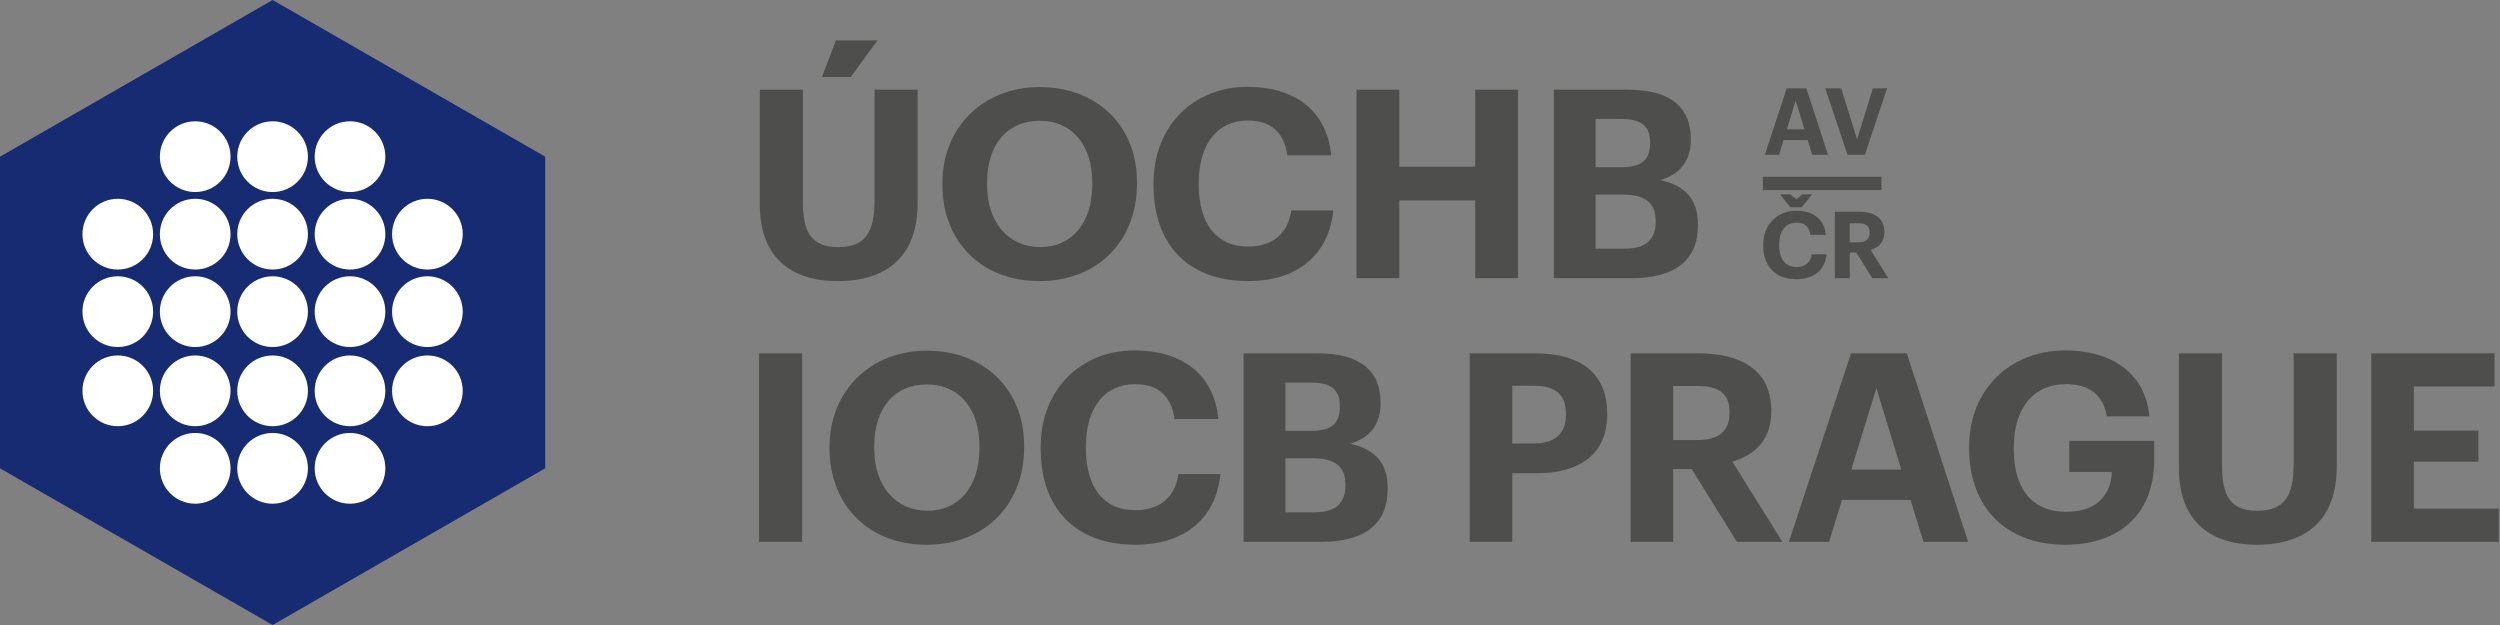 <svg width="200" height="50" viewBox="0 0 200 50" fill="none" xmlns="http://www.w3.org/2000/svg">
<rect x="0" y="0" width="200" height="50" fill="#808080" stroke="none"/>
<path fill-rule="evenodd" clip-rule="evenodd" d="M0 12.534L21.808 0L43.617 12.534V37.466L21.808 50L0 37.466V12.534Z" fill="#172B72"/>
<path fill-rule="evenodd" clip-rule="evenodd" d="M21.808 27.763C23.369 27.763 24.634 26.496 24.634 24.933C24.634 23.369 23.369 22.102 21.808 22.102C20.246 22.102 18.98 23.369 18.98 24.933C18.98 26.496 20.246 27.763 21.808 27.763Z" fill="white"/>
<path fill-rule="evenodd" clip-rule="evenodd" d="M28.001 27.763C29.562 27.763 30.828 26.496 30.828 24.933C30.828 23.369 29.562 22.102 28.001 22.102C26.439 22.102 25.174 23.369 25.174 24.933C25.174 26.496 26.439 27.763 28.001 27.763Z" fill="white"/>
<path fill-rule="evenodd" clip-rule="evenodd" d="M15.616 27.763C17.177 27.763 18.443 26.496 18.443 24.933C18.443 23.369 17.177 22.102 15.616 22.102C14.055 22.102 12.789 23.369 12.789 24.933C12.789 26.496 14.055 27.763 15.616 27.763Z" fill="white"/>
<path fill-rule="evenodd" clip-rule="evenodd" d="M21.808 34.097C23.369 34.097 24.634 32.83 24.634 31.267C24.634 29.704 23.369 28.437 21.808 28.437C20.246 28.437 18.98 29.704 18.98 31.267C18.98 32.83 20.246 34.097 21.808 34.097Z" fill="white"/>
<path fill-rule="evenodd" clip-rule="evenodd" d="M28.001 34.097C29.562 34.097 30.828 32.83 30.828 31.267C30.828 29.704 29.562 28.437 28.001 28.437C26.439 28.437 25.174 29.704 25.174 31.267C25.174 32.83 26.439 34.097 28.001 34.097Z" fill="white"/>
<path fill-rule="evenodd" clip-rule="evenodd" d="M15.616 34.097C17.177 34.097 18.443 32.83 18.443 31.267C18.443 29.704 17.177 28.437 15.616 28.437C14.055 28.437 12.789 29.704 12.789 31.267C12.789 32.83 14.055 34.097 15.616 34.097Z" fill="white"/>
<path fill-rule="evenodd" clip-rule="evenodd" d="M9.423 21.563C10.984 21.563 12.25 20.296 12.25 18.733C12.25 17.17 10.984 15.903 9.423 15.903C7.861 15.903 6.596 17.17 6.596 18.733C6.596 20.296 7.861 21.563 9.423 21.563Z" fill="white"/>
<path fill-rule="evenodd" clip-rule="evenodd" d="M9.423 27.763C10.984 27.763 12.25 26.496 12.25 24.933C12.25 23.369 10.984 22.102 9.423 22.102C7.861 22.102 6.596 23.369 6.596 24.933C6.596 26.496 7.861 27.763 9.423 27.763Z" fill="white"/>
<path fill-rule="evenodd" clip-rule="evenodd" d="M9.423 34.097C10.984 34.097 12.25 32.83 12.25 31.267C12.25 29.704 10.984 28.437 9.423 28.437C7.861 28.437 6.596 29.704 6.596 31.267C6.596 32.83 7.861 34.097 9.423 34.097Z" fill="white"/>
<path fill-rule="evenodd" clip-rule="evenodd" d="M34.192 21.563C35.754 21.563 37.019 20.296 37.019 18.733C37.019 17.17 35.754 15.903 34.192 15.903C32.631 15.903 31.365 17.17 31.365 18.733C31.365 20.296 32.631 21.563 34.192 21.563Z" fill="white"/>
<path fill-rule="evenodd" clip-rule="evenodd" d="M34.192 27.763C35.754 27.763 37.019 26.496 37.019 24.933C37.019 23.369 35.754 22.102 34.192 22.102C32.631 22.102 31.365 23.369 31.365 24.933C31.365 26.496 32.631 27.763 34.192 27.763Z" fill="white"/>
<path fill-rule="evenodd" clip-rule="evenodd" d="M34.192 34.097C35.754 34.097 37.019 32.83 37.019 31.267C37.019 29.704 35.754 28.437 34.192 28.437C32.631 28.437 31.365 29.704 31.365 31.267C31.365 32.83 32.631 34.097 34.192 34.097Z" fill="white"/>
<path fill-rule="evenodd" clip-rule="evenodd" d="M21.808 40.297C23.369 40.297 24.634 39.029 24.634 37.466C24.634 35.903 23.369 34.636 21.808 34.636C20.246 34.636 18.98 35.903 18.98 37.466C18.98 39.029 20.246 40.297 21.808 40.297Z" fill="white"/>
<path fill-rule="evenodd" clip-rule="evenodd" d="M28.001 40.297C29.562 40.297 30.828 39.029 30.828 37.466C30.828 35.903 29.562 34.636 28.001 34.636C26.439 34.636 25.174 35.903 25.174 37.466C25.174 39.029 26.439 40.297 28.001 40.297Z" fill="white"/>
<path fill-rule="evenodd" clip-rule="evenodd" d="M15.616 40.297C17.177 40.297 18.443 39.029 18.443 37.466C18.443 35.903 17.177 34.636 15.616 34.636C14.055 34.636 12.789 35.903 12.789 37.466C12.789 39.029 14.055 40.297 15.616 40.297Z" fill="white"/>
<path fill-rule="evenodd" clip-rule="evenodd" d="M21.808 21.563C23.369 21.563 24.634 20.296 24.634 18.733C24.634 17.17 23.369 15.903 21.808 15.903C20.246 15.903 18.98 17.17 18.98 18.733C18.98 20.296 20.246 21.563 21.808 21.563Z" fill="white"/>
<path fill-rule="evenodd" clip-rule="evenodd" d="M28.001 21.563C29.562 21.563 30.828 20.296 30.828 18.733C30.828 17.17 29.562 15.903 28.001 15.903C26.439 15.903 25.174 17.17 25.174 18.733C25.174 20.296 26.439 21.563 28.001 21.563Z" fill="white"/>
<path fill-rule="evenodd" clip-rule="evenodd" d="M15.616 21.563C17.177 21.563 18.443 20.296 18.443 18.733C18.443 17.17 17.177 15.903 15.616 15.903C14.055 15.903 12.789 17.17 12.789 18.733C12.789 20.296 14.055 21.563 15.616 21.563Z" fill="white"/>
<path fill-rule="evenodd" clip-rule="evenodd" d="M21.808 15.364C23.369 15.364 24.634 14.097 24.634 12.534C24.634 10.971 23.369 9.703 21.808 9.703C20.246 9.703 18.98 10.971 18.98 12.534C18.98 14.097 20.246 15.364 21.808 15.364Z" fill="white"/>
<path fill-rule="evenodd" clip-rule="evenodd" d="M28.001 15.364C29.562 15.364 30.828 14.097 30.828 12.534C30.828 10.971 29.562 9.703 28.001 9.703C26.439 9.703 25.174 10.971 25.174 12.534C25.174 14.097 26.439 15.364 28.001 15.364Z" fill="white"/>
<path fill-rule="evenodd" clip-rule="evenodd" d="M15.616 15.364C17.177 15.364 18.443 14.097 18.443 12.534C18.443 10.971 17.177 9.703 15.616 9.703C14.055 9.703 12.789 10.971 12.789 12.534C12.789 14.097 14.055 15.364 15.616 15.364Z" fill="white"/>
<rect x="141.029" y="14.143" width="9.49" height="1.064" fill="#4E4E4D"/>
<path fill-rule="evenodd" clip-rule="evenodd" d="M65.755 6.162L66.876 3.23H70.196L68.06 6.162H65.755ZM67.024 22.487C63.048 22.487 60.785 20.378 60.785 16.37V7.175H64.232V16.16C64.232 18.669 64.972 19.766 67.045 19.766C69.075 19.766 69.963 18.796 69.963 16.033V7.175H73.411V16.244C73.411 20.357 71.106 22.487 67.024 22.487ZM83.217 19.766C85.776 19.766 87.383 17.805 87.383 14.768V14.599C87.383 11.667 85.818 9.663 83.175 9.663C80.552 9.663 78.966 11.583 78.966 14.62V14.789C78.966 17.868 80.743 19.766 83.217 19.766ZM83.153 22.487C78.416 22.487 75.392 19.218 75.392 14.81V14.641C75.392 10.149 78.691 6.964 83.175 6.964C87.722 6.964 90.957 10.022 90.957 14.557V14.725C90.957 19.218 87.87 22.487 83.153 22.487ZM99.875 22.487C94.927 22.487 92.283 19.45 92.283 14.81V14.641C92.283 10.064 95.498 6.943 99.791 6.943C103.428 6.943 106.135 8.714 106.495 12.426H102.984C102.73 10.613 101.715 9.642 99.812 9.642C97.422 9.642 95.899 11.498 95.899 14.62V14.789C95.899 17.91 97.338 19.724 99.833 19.724C101.715 19.724 103.026 18.775 103.301 16.834H106.664C106.283 20.568 103.597 22.487 99.875 22.487ZM108.518 22.255V7.175H111.944V13.333H118.014V7.175H121.44V22.255H118.014V16.033H111.944V22.255H108.518ZM124.31 22.255V7.175H130.252C133.551 7.175 135.264 8.524 135.264 11.098V11.182C135.264 12.764 134.503 13.924 132.811 14.409C134.778 14.81 135.836 15.928 135.836 17.952V18.037C135.836 20.8 134.017 22.255 130.527 22.255H124.31ZM127.651 19.893H129.999C131.69 19.893 132.452 19.134 132.452 17.762V17.678C132.452 16.286 131.69 15.569 129.829 15.569H127.651V19.893ZM127.651 13.376H129.702C131.352 13.376 132.008 12.785 132.008 11.435V11.351C132.008 10.085 131.289 9.516 129.681 9.516H127.651V13.376Z" fill="#4E4E4D"/>
<path fill-rule="evenodd" clip-rule="evenodd" d="M141.186 12.385L142.938 7.068H144.511L146.241 12.385H144.981L144.615 11.203H142.684L142.319 12.385H141.186ZM143.654 8.05L142.945 10.348H144.354L143.654 8.05ZM147.803 12.385L146.021 7.068H147.296L148.564 11.151L149.831 7.068H150.965L149.19 12.385H147.803Z" fill="#4E4E4D"/>
<path fill-rule="evenodd" clip-rule="evenodd" d="M143.219 16.581L142.414 15.548H143.189L143.704 15.934L144.211 15.548H144.971L144.136 16.581H143.219ZM143.733 22.337C141.989 22.337 141.057 21.266 141.057 19.63V19.571C141.057 17.957 142.19 16.856 143.704 16.856C144.986 16.856 145.94 17.481 146.067 18.79H144.829C144.74 18.15 144.382 17.808 143.711 17.808C142.868 17.808 142.332 18.463 142.332 19.563V19.623C142.332 20.723 142.839 21.363 143.718 21.363C144.382 21.363 144.844 21.028 144.941 20.344H146.127C145.993 21.66 145.046 22.337 143.733 22.337ZM146.785 22.255V16.938H148.694C149.954 16.938 150.752 17.451 150.752 18.552V18.582C150.752 19.385 150.282 19.808 149.656 19.994L151.065 22.255H149.782L148.507 20.203H147.985V22.255H146.785ZM147.985 19.385H148.664C149.268 19.385 149.574 19.132 149.574 18.619V18.589C149.574 18.046 149.245 17.86 148.664 17.86H147.985V19.385Z" fill="#4E4E4D"/>
<path fill-rule="evenodd" clip-rule="evenodd" d="M117.578 43.347V28.266H122.802C126.482 28.266 128.575 29.89 128.575 33.075V33.159C128.575 36.344 126.355 37.863 122.907 37.863H120.983V43.347H117.578ZM120.983 35.48H122.717C124.388 35.48 125.276 34.678 125.276 33.181V33.096C125.276 31.493 124.346 30.86 122.717 30.86H120.983V35.48ZM130.451 43.347V28.266H135.865C139.439 28.266 141.702 29.721 141.702 32.843V32.927C141.702 35.205 140.369 36.407 138.593 36.935L142.59 43.347H138.953L135.336 37.525H133.856V43.347H130.451ZM133.856 35.205H135.78C137.493 35.205 138.36 34.488 138.36 33.033V32.949C138.36 31.409 137.43 30.881 135.78 30.881H133.856V35.205ZM143.112 43.347L148.082 28.266H152.544L157.451 43.347H153.877L152.84 39.993H147.363L146.327 43.347H143.112ZM150.112 31.05L148.103 37.568H152.1L150.112 31.05ZM165.227 43.579C160.278 43.579 157.529 40.373 157.529 35.901V35.733C157.529 31.198 160.765 28.034 165.227 28.034C168.589 28.034 171.592 29.574 171.952 33.307H168.547C168.251 31.535 167.088 30.734 165.269 30.734C162.647 30.734 161.103 32.695 161.103 35.775V35.944C161.103 38.854 162.351 40.942 165.311 40.942C167.849 40.942 168.885 39.487 168.949 37.757H165.544V35.269H172.333V36.871C172.333 40.9 169.753 43.579 165.227 43.579ZM180.553 43.579C176.577 43.579 174.314 41.469 174.314 37.462V28.266H177.761V37.251C177.761 39.761 178.501 40.858 180.574 40.858C182.604 40.858 183.492 39.888 183.492 37.125V28.266H186.94V37.336C186.94 41.448 184.634 43.579 180.553 43.579ZM189.703 43.347V28.266H199.559V30.924H193.108V34.446H198.269V36.935H193.108V40.689H199.897V43.347H189.703Z" fill="#4E4E4D"/>
<path fill-rule="evenodd" clip-rule="evenodd" d="M60.725 43.347V28.266H64.172V43.347H60.725ZM74.19 40.858C76.749 40.858 78.356 38.896 78.356 35.859V35.69C78.356 32.759 76.791 30.755 74.147 30.755C71.525 30.755 69.939 32.674 69.939 35.712V35.88C69.939 38.96 71.715 40.858 74.19 40.858ZM74.126 43.579C69.389 43.579 66.365 40.309 66.365 35.901V35.733C66.365 31.24 69.664 28.055 74.147 28.055C78.694 28.055 81.93 31.113 81.93 35.648V35.817C81.93 40.309 78.842 43.579 74.126 43.579ZM90.848 43.579C85.899 43.579 83.256 40.541 83.256 35.901V35.733C83.256 31.156 86.47 28.034 90.763 28.034C94.401 28.034 97.108 29.806 97.467 33.518H93.957C93.703 31.704 92.688 30.734 90.784 30.734C88.395 30.734 86.872 32.59 86.872 35.712V35.88C86.872 39.002 88.31 40.816 90.806 40.816C92.688 40.816 93.999 39.867 94.274 37.926H97.636C97.256 41.659 94.57 43.579 90.848 43.579ZM99.491 43.347V28.266H105.434C108.733 28.266 110.446 29.616 110.446 32.189V32.274C110.446 33.855 109.684 35.016 107.993 35.501C109.959 35.901 111.017 37.019 111.017 39.044V39.128C111.017 41.891 109.198 43.347 105.709 43.347H99.491ZM102.832 40.984H105.18C106.872 40.984 107.633 40.225 107.633 38.854V38.77C107.633 37.378 106.872 36.661 105.011 36.661H102.832V40.984ZM102.832 34.467H104.884C106.533 34.467 107.189 33.877 107.189 32.527V32.442C107.189 31.177 106.47 30.607 104.863 30.607H102.832V34.467Z" fill="#4E4E4D"/>
</svg>
